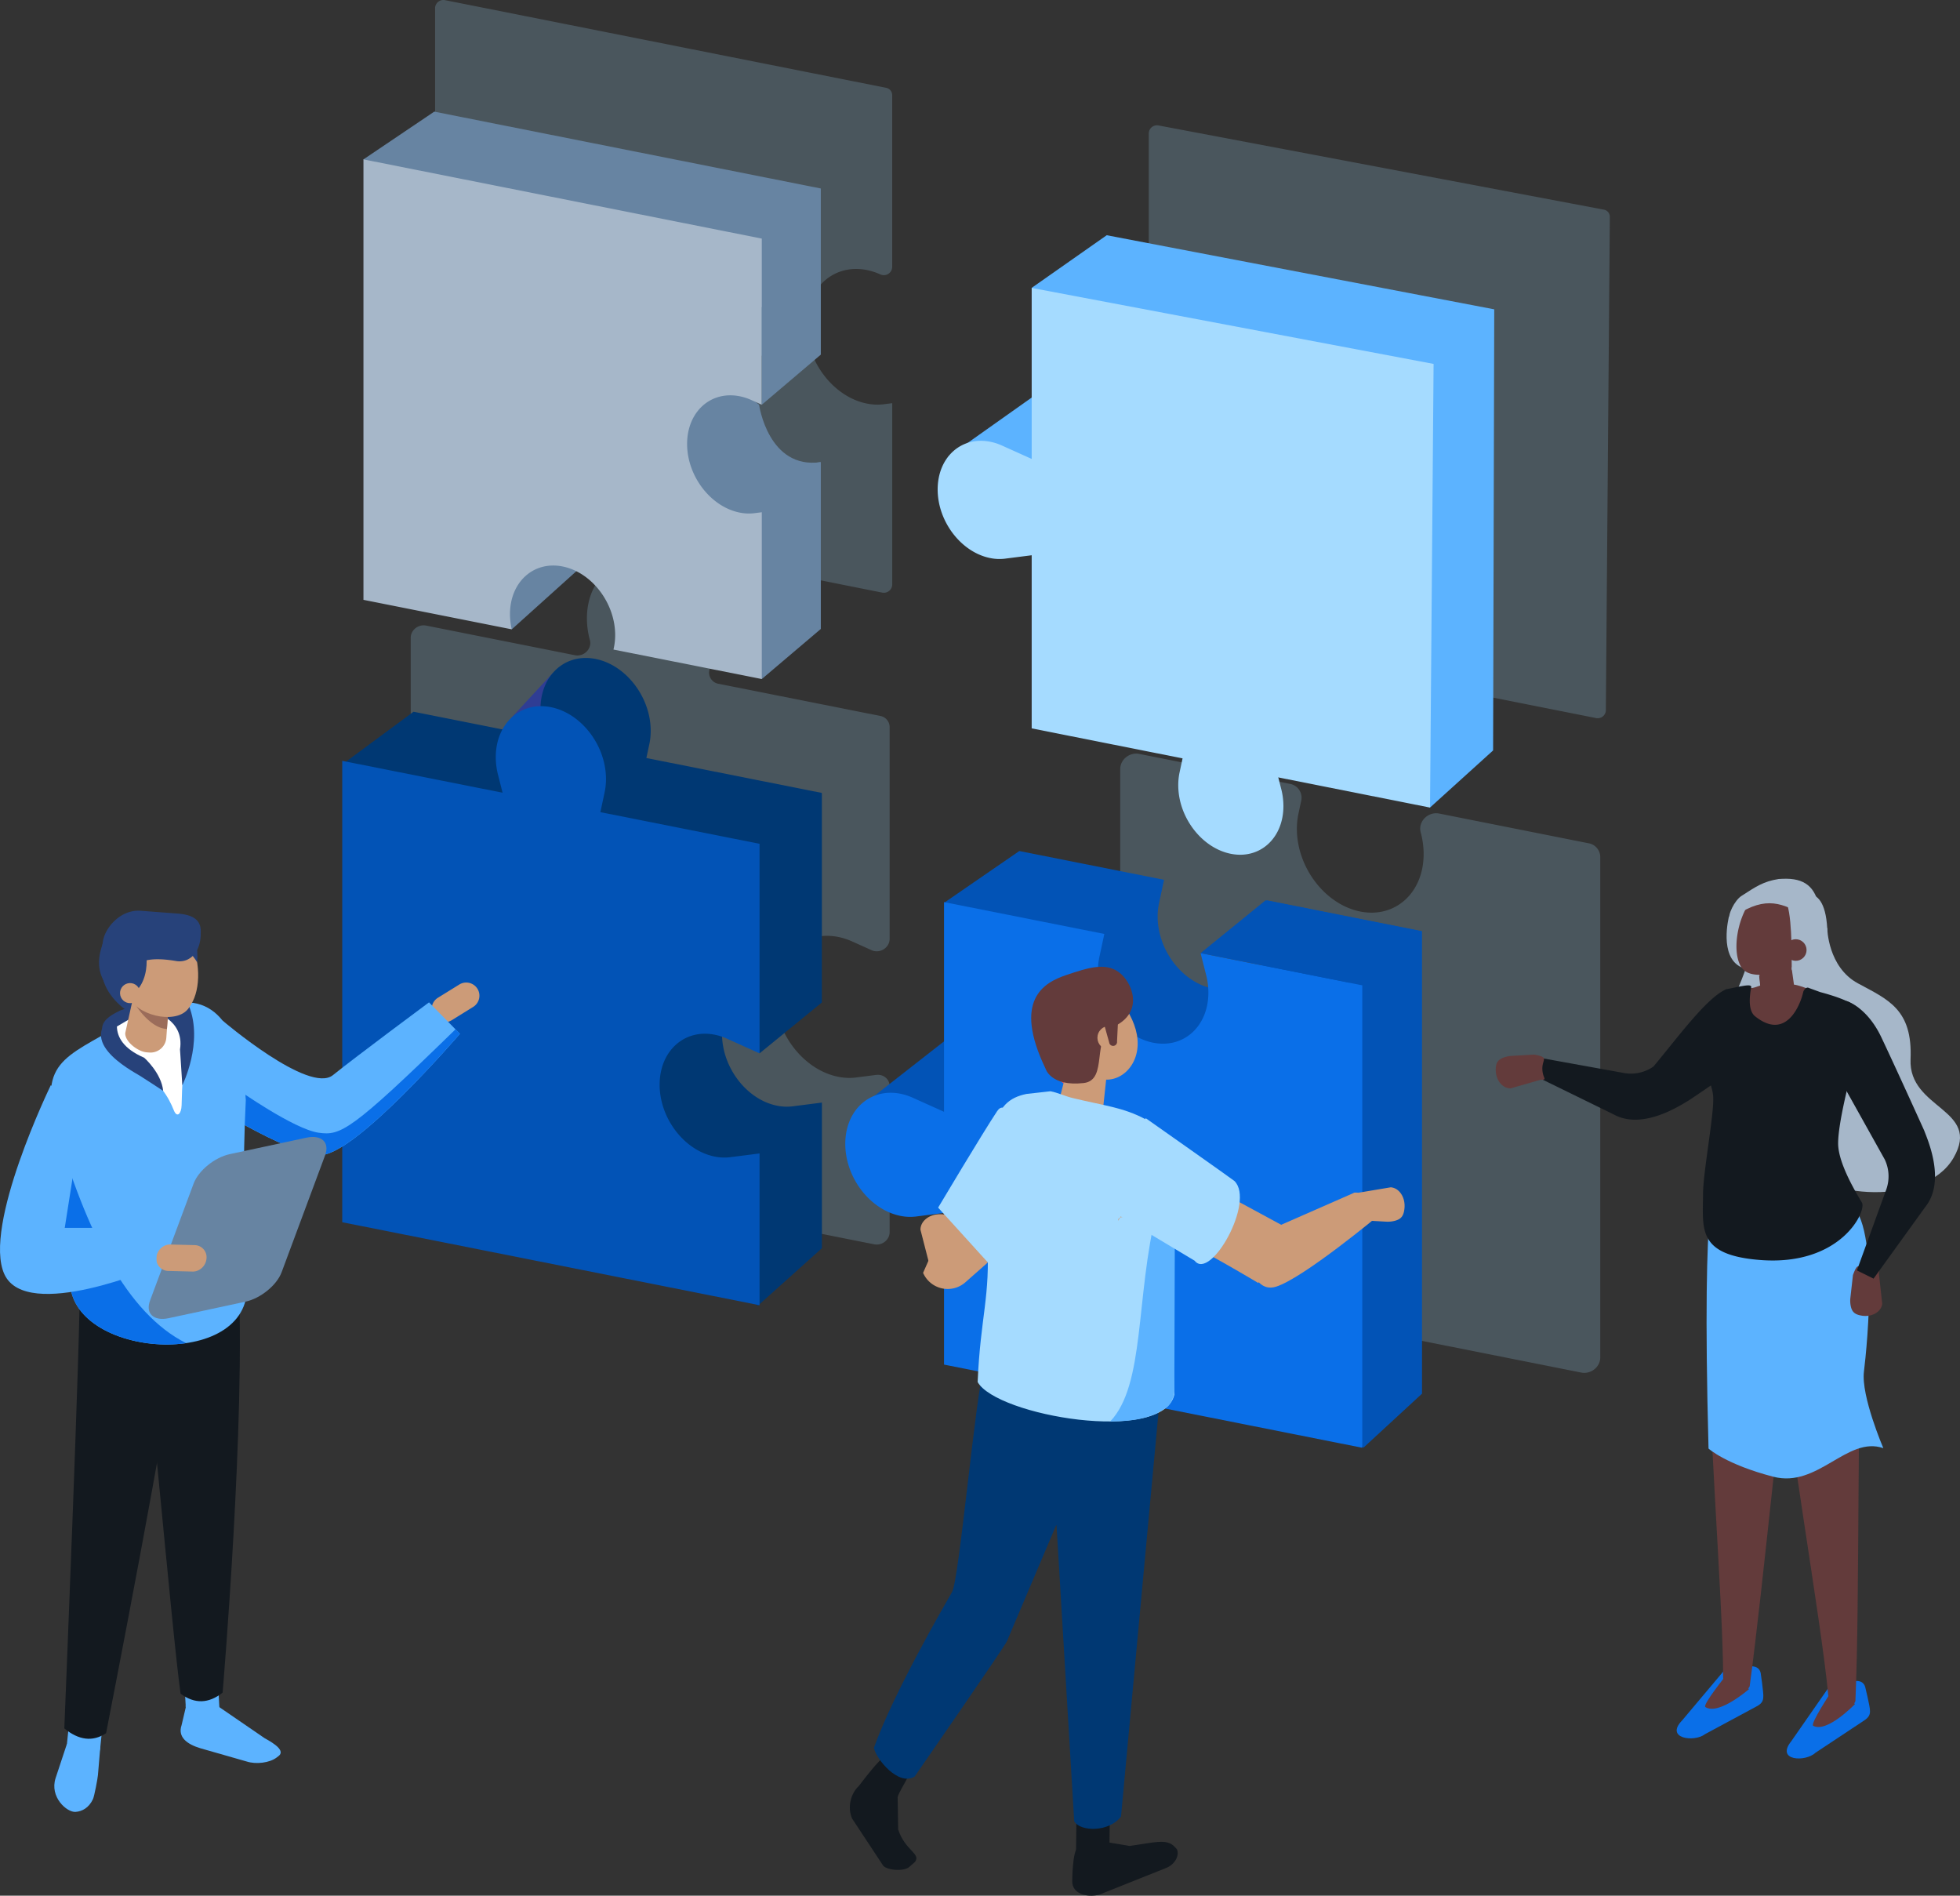 <svg xmlns="http://www.w3.org/2000/svg" viewBox="0 0 1852.46 1791.4"><rect x="0" y="0" width="1852.46" height="1791.4" fill="#333333" stroke="none"/><defs><style>.cls-1{isolation:isolate;}.cls-2{fill:#5cb3ff;}.cls-3,.cls-9{fill:#a5dbff;}.cls-3{opacity:0.21;mix-blend-mode:multiply;}.cls-4{fill:#2f3d94;}.cls-5{fill:#003873;}.cls-6{fill:#0253b6;}.cls-7{fill:#6784a2;}.cls-8{fill:#a6b7c9;}.cls-10{fill:#0a6fe8;}.cls-11{fill:#13191f;}.cls-12{fill:#cc9b78;}.cls-13{fill:#ed5353;}.cls-14{fill:#633b3b;}.cls-15{fill:#27427a;}.cls-16{fill:#fff;}.cls-17{fill:#9b6c5a;}</style></defs><g class="cls-1"><g id="Layer_2" data-name="Layer 2"><g id="image"><path class="cls-2" d="M250.22,1642.64l-45.59-31.25c-6.84-2.22-15-2.66-24.43.09-4.22,1.24-5-1.92-4.64,2l-3.94,16.78c-3.84,11.22,5,18,17.87,21.85l43.58,12.47c9,2.92,21.75,1.27,28.27-3.66l1.85-1.4C269.71,1654.62,259.86,1647.87,250.22,1642.64Z"/><path class="cls-2" d="M63.15,1649.15c-1.33,12.95,30.18,16.21,31.52,3.26L99,1610.3l-31.52-3.25Z"/><path class="cls-2" d="M94.81,1650.62l-2.24,26.8c-.26,3.16-3.35,19.85-4.7,22.72-3.89,8.31-10.3,11.65-16.49,12.08-8.2.56-24.7-14-18.81-32,5.12-15.7,10.67-32.24,10.67-32.24C74.82,1653.34,85.57,1655.18,94.81,1650.62Z"/><path class="cls-3" d="M1516,198.15l-421.07-79.6a7.72,7.72,0,0,0-9.16,7.35V290.58a7.72,7.72,0,0,1-10.8,6.83l-21.22-9.55h0a58.64,58.64,0,0,0-12.92-4.21c-31.51-6.27-57,16.89-57,51.73s25.54,68.15,57,74.41a49.68,49.68,0,0,0,17.34.48l19.55-2.5a6.94,6.94,0,0,1,8,6.76v174.4a6.81,6.81,0,0,0,5.6,6.68l151.2,30.06a6.8,6.8,0,0,1,5.45,8.14l-1.78,8.27h0a65.68,65.68,0,0,0-1.48,14c0,34.83,25.54,68.15,57,74.41s57-16.9,57-51.73a75.08,75.08,0,0,0-2.69-19.71h0c-1.31-5.17,3.61-10.08,9-9l143.5,28.52a7.71,7.71,0,0,0,9.22-7.28l3.76-466.39A6.83,6.83,0,0,0,1516,198.15Z"/><path class="cls-3" d="M1360.29,768.81c-10.55-2.1-20.14,7.48-17.59,17.56h0a78.7,78.7,0,0,1,2.83,20.69c0,36.58-26.82,60.9-59.91,54.32s-59.9-41.56-59.9-78.14a68.7,68.7,0,0,1,1.56-14.69h0l2.55-11.91a13.26,13.26,0,0,0-10.61-15.88l-142.45-28.32c-9.13-1.81-18,5.23-18,14.31V913.48c0,10.41-11.44,17.65-21.06,13.32l-12.56-5.65h0a62.09,62.09,0,0,0-13.57-4.43c-33.09-6.58-59.91,17.74-59.91,54.32s26.82,71.56,59.91,78.14a52.47,52.47,0,0,0,18.21.5l13.28-1.7c8.44-1.08,15.7,5,15.7,13.18V1199.6a13.27,13.27,0,0,0,10.92,13l424.77,84.45c9.13,1.82,18-5.23,18-14.3V809.91a13.28,13.28,0,0,0-10.92-13Z"/><path class="cls-3" d="M792.23,885.4a62,62,0,0,1,13.54,4.42l18.05,8.12c7.77,3.5,17-2.35,17-10.76V687.09A10.71,10.71,0,0,0,832,676.58L679,646.16a10.69,10.69,0,0,1-8.57-12.82l2.26-10.55a68.42,68.42,0,0,0,1.56-14.66c0-36.49-26.76-71.39-59.76-78s-59.77,17.7-59.77,54.19A78.45,78.45,0,0,0,557.56,605h0c2.06,8.13-5.69,15.87-14.2,14.17l-140.64-28c-7.37-1.46-14.53,4.23-14.53,11.55V1080a10.71,10.71,0,0,0,8.82,10.51l429.28,85.35c7.37,1.46,14.53-4.22,14.53-11.55V1026.43c0-6.6-5.86-11.52-12.68-10.65l-17.74,2.27a52.25,52.25,0,0,1-18.17-.5c-33-6.56-59.77-41.46-59.77-77.95S759.22,878.84,792.23,885.4Z"/><path class="cls-3" d="M819.31,255.18a59,59,0,0,1,12.92,4.21h0a7.9,7.9,0,0,0,11-7V89.86A7,7,0,0,0,837.54,83L420.63.15a7.9,7.9,0,0,0-9.43,7.5V470.27a7,7,0,0,0,5.72,6.83l144.15,28.65a7.83,7.83,0,0,0,9.38-8.1q-.27-3.06-.27-6.14c0-34.84,25.55-58,57.05-51.74s57,39.58,57,74.42a65.58,65.58,0,0,1-1.48,14h0l-.37,1.7L833.83,560a7.9,7.9,0,0,0,9.44-7.5V381l-6.62.84a49.42,49.42,0,0,1-17.34-.47c-31.51-6.26-57.06-39.58-57.06-74.41S787.8,248.91,819.31,255.18Z"/><polygon class="cls-4" points="522.78 635.65 482.67 678.93 518.76 694.17 555.01 645.36 522.78 635.65"/><path class="cls-5" d="M776.77,947.32v-198l-165.87-33,2.77-12.93h0A59.59,59.59,0,0,0,615,690.63c0-31.8-23.32-62.21-52.08-67.93s-52.08,15.43-52.08,47.22a68.42,68.42,0,0,0,2.46,18l2.41,9.5L390.87,672.58,326,720.47l56.38,100.44v286l258.71,51.43,75,75.69,60.73-54.47V1041.93l-26.51,3.38a45.38,45.38,0,0,1-15.83-.43c-28.76-5.72-52.08-36.13-52.08-67.93,0-22.54,35.51,18.44,35.51,18.44Z"/><path class="cls-6" d="M691.35,1093.38a45.87,45.87,0,0,1-15.83-.43c-28.76-5.72-52.08-36.13-52.08-67.93s23.32-52.94,52.08-47.22a53.74,53.74,0,0,1,11.8,3.84h0l30.54,13.75v-198L323.46,719v436l394.4,78.41V1090Z"/><path class="cls-6" d="M572.74,736.2c0-31.8-23.32-62.21-52.08-67.93s-52.08,15.43-52.08,47.22a68.55,68.55,0,0,0,2.46,18l25.32,99.82L551,844.17l20.4-95.2h0A59.59,59.59,0,0,0,572.74,736.2Z"/><polygon class="cls-7" points="483.68 594.71 580.9 507.24 516.71 426.93 461.34 571.62 483.68 594.71"/><path class="cls-7" d="M754.9,327.12a51.67,51.67,0,0,1,11.26,3.67l9.62,4.33v-157L410.44,105.49l-66.93,45.13,55.79,172.8V519.5l121.82,19c-1.07-4.68,16.71-.61,16.71-5.45a54.28,54.28,0,0,1,3.33-19.1L720,641.69l55.79-47.35V436.71l-5.76.74A43.49,43.49,0,0,1,754.9,437c-27.45-5.46-49.71-34.49-49.71-64.84S727.45,321.66,754.9,327.12Z"/><path class="cls-7" d="M720,484.06,615.72,501V396.82L661.32,336l56.12,46.5s8.6,61.32,58.34,54.21Z"/><path class="cls-8" d="M699.11,374.47a51.14,51.14,0,0,1,11.26,3.67h0l9.62,4.33v-157L343.51,150.62V566.84l140.17,27.87A64.84,64.84,0,0,1,482,580.39c0-30.35,22.26-50.53,49.71-45.08s49.71,34.49,49.71,64.85a57.6,57.6,0,0,1-1.29,12.19h0l-.32,1.48L720,641.69V484.06l-5.77.74a43.68,43.68,0,0,1-15.11-.41c-27.45-5.46-49.71-34.49-49.71-64.85S671.66,369,699.11,374.47Z"/><polygon class="cls-7" points="719.99 382.47 775.78 335.12 750.8 260.3 719.99 290.32 719.99 382.47"/><polygon class="cls-2" points="896.06 431.64 998.26 359.27 1046.04 397.22 1019.4 471.49 896.06 431.64"/><path class="cls-2" d="M1046,222.29l-71,49.79c23.53,39.18,52.65,62.58,85.68,75V610.77l237,47.11,53.84,105.27,59.66-54,1.08-416.83Z"/><polygon class="cls-9" points="1351.56 763.15 975.08 688.31 975.08 272.08 1354.93 343.9 1351.56 763.15"/><path class="cls-9" d="M935.92,417.45c-27.45-5.46-49.71,14.72-49.71,45.08s22.26,59.38,49.71,64.84a43.44,43.44,0,0,0,15.11.41l81.85-10.45V459.69l-85.7-38.57h0A51.14,51.14,0,0,0,935.92,417.45Z"/><path class="cls-9" d="M1113.61,742c0,30.36,22.26,59.39,49.71,64.84S1213,792.08,1213,761.73a65.37,65.37,0,0,0-2.34-17.18l-24.17-95.28-52.14-10.37-19.47,90.87h0A56.94,56.94,0,0,0,1113.61,742Z"/><polygon class="cls-6" points="815.81 1043.85 904.76 974.27 922.68 1026.08 909.23 1084.99 815.81 1043.85"/><path class="cls-6" d="M1197.24,850.74l-1.18,18.11a68.85,68.85,0,0,1,2.46,18c0,31.87-23.37,53.06-52.2,47.33s-52.19-36.22-52.19-68.09a59.87,59.87,0,0,1,1.36-12.8l4.69-21.88-136.81-27.2-70,48.18,53.4,146.19s-68,93.51-39.21,99.24a45.55,45.55,0,0,0,15.86.43l25.26-3.23v143.32L1163.28,1281l125.4,87L1344,1317V879.92Z"/><path class="cls-10" d="M1134.71,900.69l4.9,19.32a68.37,68.37,0,0,1,2.47,18c0,31.87-23.37,53.06-52.2,47.33s-52.2-36.21-52.2-68.08a59.8,59.8,0,0,1,1.36-12.8h0l4.69-21.89L892.22,852.48v198.15l-29.3-13.18h0a54,54,0,0,0-11.82-3.86c-28.83-5.73-52.2,15.46-52.2,47.34s23.37,62.35,52.2,68.08a45.6,45.6,0,0,0,15.87.43l25.25-3.22v143.31l395.32,78.59v-437Z"/><polygon class="cls-6" points="1196.1 850.79 1134.71 900.69 1275.19 928.62 1342.84 879.97 1196.1 850.79"/><path class="cls-11" d="M848.43,1699.62l.46,29.22c6.62,20.25,21.8,22.64,15.9,30.68l-5,4.36c-5,5.07-21.67,3.51-25.13-.94l-29.32-44.43c-4.64-10.55-1.36-23.71,6.46-30.86,0,0,21-28.13,25.43-28.25,6.14-.16,23.57-2,24.52,8.72C862.42,1675.78,846.89,1696.12,848.43,1699.62Z"/><path class="cls-12" d="M888.28,1147.43h0c-10.12,0-18.37,6.59-18.32,14.66l7.7,30c.05,8.08.79,2.41,10.93,2.42h0c10.13,0,11.45,7.69,14.78-7.74l-.68-22.83a26.57,26.57,0,0,0-1.63-8.73C899.08,1150,896.25,1147.44,888.28,1147.43Z"/><path class="cls-11" d="M1035.84,1739.07l31.78,5.32c23.28-3.15,35-7.26,42.5.74l2.14,2.27c2.8,5.57-1.61,14.51-10.16,17.83l-63.29,25.27c-12.36,2.93-25.34-1.33-25.41-12.39,0,0,.07-30.91,5.71-32.14C1030.44,1743.51,1026,1741.41,1035.84,1739.07Z"/><path class="cls-11" d="M1048.46,1754.19c-.15,13-31.67,12.58-31.52-.38l.51-42.11,31.52.38Z"/><path class="cls-5" d="M1059.51,1716.53c-11,14.91-38.35,14.66-44.24,4.56-3.42-59.58-27.18-453.4-27.18-453.4l111,22.19Z"/><path class="cls-5" d="M1067.17,1323.21l-80.33-9.36-56.44-24.42c-8.87,31.45-23.78,203.12-30.59,215s-55.24,95.15-73.87,147.25c2.13,10.53,23,36.44,38.48,27.2,0,0,86-124.12,87.26-127.94l46.44-109.41s50.29-17.85,63.92-47.82C1075.05,1365.1,1067.17,1323.21,1067.17,1323.21Z"/><path class="cls-13" d="M1043.05,998.07c2,25.44-12.62,38.32-32.73,28.75S981.2,986.47,979.17,961s14.51-27.88,23.79-26.34C1024.93,938.32,1041,972.62,1043.05,998.07Z"/><path class="cls-12" d="M1075.24,987.28c-.72,25.51-24,40.66-43,29s-33.75-41.8-33-67.32,16.66-36.74,35.62-25.08S1076,961.76,1075.24,987.28Z"/><path class="cls-12" d="M1014.16,1065.84l-2.61-.67A16.6,16.6,0,0,1,999.68,1045l12.86-49.68a16.59,16.59,0,0,1,20.16-11.87l2.61.67a16.6,16.6,0,0,1,11.87,20.17l-5.33,49.55C1039.57,1062.65,1023,1068.12,1014.16,1065.84Z"/><path class="cls-14" d="M988.14,1009.78s4.76,17.2,36.08,13.68c23.65-2.66,6.69-43.22,28.33-53.26,29.27-13.59,17.73-42.24,4.78-51.59s-29.38-4-49.63,2.82C986.28,928.6,957.11,945.18,988.14,1009.78Z"/><circle class="cls-12" cx="1048.43" cy="980.64" r="11.24" transform="translate(-259.38 1572.67) rotate(-67.44)"/><path class="cls-9" d="M924,1306c2.7-62.65,12.12-80,9.06-134.13,1.18-103.5,3.27-131.13,37.07-138.1l22.7-2.54c7.09,1.36,13.66,4.62,20.67,6.33,29.35,7.18,48.17,8.78,69.25,20.2,18.77,10.16,19.86,37.34,19.81,60.09,5.08,66.71,6.42,167.13,7.36,200.07C1099.23,1365,941.84,1337.89,924,1306Z"/><path class="cls-2" d="M1110.5,1125.61l-17.21,18.58c-20.22,81.58-10.85,164.28-44,199.08,20.28-.06,38.87-2.72,52.61-12.83.74.09,7.08-5.55,8-15.72Z"/><path class="cls-14" d="M1052.53,988.33h0a3.76,3.76,0,0,1-4.21-3.22l-6.65-23.84c-.27-2,5-.83,7.09-1.11h0c2-.27,7.89-2.13,8.16-.08l-1.17,24A3.76,3.76,0,0,1,1052.53,988.33Z"/><path class="cls-12" d="M1303.7,1148s-72,60-97.77,67.93-29.37-43.45-29.37-43.45l103.49-45.42Z"/><path class="cls-12" d="M1327.44,1141.49h0c.87-10.09-5-18.86-13-19.5l-30.54,5.12c-8.06-.64-2.47.58-3.34,10.68h0c-.86,10.09-8.64,10.75,6.46,15.38l22.8,1.27a26.62,26.62,0,0,0,8.84-.88C1324,1152,1326.76,1149.43,1327.44,1141.49Z"/><path class="cls-12" d="M1056.74,1153.65c0-21.15,132.52,58.79,132.52,58.79l30-50.51-125.77-68.07Z"/><path class="cls-9" d="M1055.33,1147.16l73.78,44.2c15,19.37,57.39-55.91,37.59-75.34-1.25-1.23-83.79-59.31-83.79-59.31S1046.85,1106.11,1055.33,1147.16Z"/><path class="cls-12" d="M898.14,1144.72l-25.7,58.11.14.31a25.33,25.33,0,0,0,39.84,8.61L933.64,1193Z"/><path class="cls-9" d="M886.66,1141.19s42.2-70.83,55.8-91.19,31.45,60.15,31.45,60.15L933.64,1193Z"/><path class="cls-12" d="M451.24,934.35h0a12.48,12.48,0,0,1-4,17.16L427,964.07a12.52,12.52,0,0,1-17.16-4h0a12.51,12.51,0,0,1,4-17.17l20.27-12.55A12.49,12.49,0,0,1,451.24,934.35Z"/><path class="cls-2" d="M210.32,964.4S292,1034.22,314.65,1016s90.82-68.78,90.82-68.78l29.19,29.72s-100.16,116.76-133,114.64-111.86-52.8-111.86-52.8Z"/><path class="cls-10" d="M430.56,972.64l4.1,4.27s-100.16,116.76-133,114.64c-22.25-1.44-65.57-25.09-91.29-40.24l13.5-22.28s53.94,38.16,77.42,41.4C321.86,1073.27,331.47,1069.29,430.56,972.64Z"/><path class="cls-15" d="M121.06,952.41s-24.51,6.82-24.49,19.4A136.87,136.87,0,0,0,99,996l82.38-17.36-8.53-34Z"/><path class="cls-2" d="M175.78,1616.58c.74,13,32.37,11.2,31.63-1.8L205,1572.52l-31.63,1.8Z"/><path class="cls-11" d="M170.67,1600.5c13.3,9.89,26.54,9.47,39.73-1,0,0,22.22-261.36,14.82-395.59l-99.69-31.12C138,1255,162.33,1541.76,170.67,1600.5Z"/><path class="cls-11" d="M60.78,1633.33c13.56,11.07,26.74,13,39.48,4.51,0,0,63.21-322.68,67.9-379.63l-92.62-54C76.35,1254.84,60.78,1633.33,60.78,1633.33Z"/><path class="cls-2" d="M233.14,1210.12c-3.18-46.08-3.72-112.76-.82-170.64C226.83,960,194.77,932.65,146,954.38l-20.31,6.92c-58.19,36.73-89,37.22-73.77,100.44l14.32,151.6C71.18,1285.52,242.85,1294.71,233.14,1210.12Z"/><path class="cls-10" d="M51.87,1061.74l14.32,151.6c2.91,42.09,62.5,62.76,109.75,55.91C120,1241.22,81.39,1164.3,51.87,1061.74Z"/><path class="cls-16" d="M101.36,975.36s-1.6,22,31.47,37.71c17.06,8.11,26.41,23.33,31.46,36.17,3,7.5,7.14,3.33,7.36-4.84.56-21.25.81-27.42,4-43.37,5.14-25.79-8.68-62.27-10.07-62.44S101.36,975.36,101.36,975.36Z"/><path class="cls-15" d="M143.58,955.62s31.08,7,26.55,36.12l2.19,33.79s20.2-40.22,6.23-75.08S143.58,955.62,143.58,955.62Z"/><path class="cls-15" d="M156.21,955.93s-4.79,9.23-8.15,11.3-53.77-15.4-52.4-55.86c.86-25.63,49.52-23.35,49.52-23.35Z"/><path class="cls-12" d="M138.7,994.44l2.44.18a15,15,0,0,0,16.05-13.88l3.38-46.41a15,15,0,0,0-13.88-16.05l-2.43-.18A15.06,15.06,0,0,0,128.2,932l-9.8,44.11C117.8,984.33,130.47,993.84,138.7,994.44Z"/><path class="cls-17" d="M158.75,959.39a41.11,41.11,0,0,1-34.17-15.26s15.09,27.5,33.22,28.24Z"/><path class="cls-15" d="M115,954.2s-19.07,28,21.3,45.35c0,0,16.25,14.32,17.92,31.34,0,0-13.81-9.21-21.78-14.18S65.51,981.41,115,954.2Z"/><ellipse class="cls-12" cx="161.21" cy="914.06" rx="25.55" ry="45.08" transform="translate(-129.36 32.55) rotate(-8.24)"/><path class="cls-12" d="M122.21,943.56c11.3,18.36,47.92,24.34,56.87,7.79s-6.18-49.58-17.49-68-27.72-19.84-36.66-3.29S110.9,925.19,122.21,943.56Z"/><path class="cls-15" d="M136.39,891.39s11.52,38.3-17.88,52.67c0,0-38.6-13.87-19.74-56.16,16.61-37.27,57.43-18.58,57.43-18.58Z"/><path class="cls-15" d="M186.32,909.57s-7.17-16-28.84-19.41l14.34-12.5S188.93,878.44,186.32,909.57Z"/><path class="cls-15" d="M124.33,917.29c5.14-10.38,19.69-12.9,41.69-9.2a18.44,18.44,0,0,0,10-.78c14.79-5.94,13.66-25.41,13.66-25.41,1-13.33-8.45-17.56-21.79-18.58l-34.73-2.64c-19.67-1.6-35.06,17.11-36.07,30.45l-.5,2.25C95.57,906.72,111,916.27,124.33,917.29Z"/><circle class="cls-12" cx="122.9" cy="938.5" r="9.49" transform="translate(-207.31 51.46) rotate(-12.96)"/><path class="cls-7" d="M232,1230.08l-72.63,15.59c-14.2,3-22.1-4.46-17.55-16.68L183,1118.44c4.55-12.23,19.89-24.72,34.09-27.77l72.63-15.6c14.2-3,22.09,4.46,17.54,16.69l-41.12,110.55C261.58,1214.53,246.24,1227,232,1230.08Z"/><path class="cls-12" d="M195.16,1189.42h0c-.6,6.87-6.55,12.36-13.21,12.19l-23.14-.59a11.46,11.46,0,0,1-11-12.79h0c.61-6.87,6.55-12.36,13.21-12.19l23.14.59A11.46,11.46,0,0,1,195.16,1189.42Z"/><path class="cls-2" d="M48,1025.53s-64.79,133.25-43.82,178.69,143.59-7,143.59-7v-36.88H61.19L78.6,1049.64Z"/><path class="cls-10" d="M1589.93,1625.67l40.14-47.71c6.22-3.35,17.87-4.71,27.38-3.15,4.27.71,6.54,3.5,6.85,7.76l1.1,7.9c1.44,13.25,3.11,17.6-5.1,22l-48.77,26.26C1601.52,1646.68,1573.06,1643,1589.93,1625.67Z"/><path class="cls-14" d="M1631.72,1582.76s-22.92,28.42-19.92,30.39c12.44,8.18,41.22-16.92,41.22-16.92S1637.06,1581.28,1631.72,1582.76Z"/><path class="cls-14" d="M1653.67,1593.55c-6.25,11.85-24.05,4.31-25.08-8.15.15-69.77-15.73-261.48-15.39-373.74l83.3,15.9C1684,1308.3,1666.71,1497.35,1653.67,1593.55Z"/><path class="cls-10" d="M1693.06,1645.34l35.61-51.18c5.89-3.91,17.37-6.33,27-5.64,4.32.31,6.83,2.89,7.53,7.1l1.82,7.77c2.65,13.06,4.71,17.24-3.07,22.39l-46.17,30.61C1706.53,1665.19,1677.85,1664.17,1693.06,1645.34Z"/><path class="cls-14" d="M1730.75,1598.78s-20.22,30.4-17,32.09c13.13,7,39.5-20.61,39.5-20.61S1735.94,1596.82,1730.75,1598.78Z"/><path class="cls-14" d="M1753.61,1607.52c-5.15,12.38-23.57,6.5-25.73-5.82-6.22-69.49-40.93-262.32-50.86-374.14l83,15.78C1755,1324.88,1757.79,1510.53,1753.61,1607.52Z"/><path class="cls-2" d="M1622.4,1116.83s-14.48-5.61-7.61,252.05c0,0,16.31,14.94,61.21,26.61,42.32,11,69.81-38.84,104-27,0,0-21.17-49.27-18.33-72.33s17-157.86-20.92-162.25S1622.4,1116.83,1622.4,1116.83Z"/><path class="cls-8" d="M1674.31,832.07,1727,877.22s.47,36.59,28.93,52,51.83,24.39,49.8,71.76,67.28,46.84,40.65,93.11-123.9,38.62-149.86,5.08S1630,962.5,1643.33,932.4,1674.31,832.07,1674.31,832.07Z"/><path class="cls-11" d="M1673.8,984.37c23.5-19,1.26-36.67,1.26-36.67l-43.61-12.83c-18.14,7.84-44.34,43.7-68.63,72.93a37.09,37.09,0,0,1-27.75,6.21l-80-14.45-5,16.82,75.18,36.79c27.9,15.36,64.47-9.72,71-13.36C1596.17,1039.81,1645.83,1007,1673.8,984.37Z"/><path class="cls-14" d="M1413.69,1011.73h0c.26,9.47,6.65,17,14.2,16.74l27.84-8c7.56-.26,2.24-.8,2-10.29h0c-.26-9.47,6.9-10.9-7.62-13.61l-21.34,1.24a25,25,0,0,0-8.12,1.75C1415.82,1001.56,1413.48,1004.27,1413.69,1011.73Z"/><path class="cls-14" d="M1623.29,994.31s-1.66-60.42,31.45-60.57c4.61,0,12.2-4.55,17.53-4.47,27.65.46,23.74.74,44,7.81,7.64,2.67,13.12,24.33,12.16,32.54l13,24.11Z"/><path class="cls-11" d="M1643.33,932.4c5.38-.92,12.45-2.52,11.82.65-2.76,13.89-1.35,23.29,3.52,27.22,29.38,23.71,42.92-10.64,45.62-22.79.46-2.07,3.1-5.12,5.16-3.93l11,4c59.45,15.79,45.76,32.36,32.37,64.36,0,0-15.71,56.06-15.54,78.86.14,19.71,18.91,49.49,22.49,55.67,4.65,8-19.86,60.14-96.08,54.25-60-4.64-54.16-29.53-54.1-62.14,0-20.53,10.52-75.66,9.62-91.89s-13.78-27.94-6.08-54.34a316.48,316.48,0,0,1,18.23-47.43Z"/><path class="cls-14" d="M1679.45,947.52l-1.94.29a11.17,11.17,0,0,1-13-9.89l-3.53-36.33a12.75,12.75,0,0,1,10.77-13.52l1.93-.3c6.55-1,16.4,1.5,17,7.94l5.36,38.48C1696.64,940.63,1686,946.52,1679.45,947.52Z"/><path class="cls-14" d="M1662.62,922.26s15.66.38,26.8-14.5c0,0-11.28,22.73-25.69,24.64Z"/><path class="cls-8" d="M1634.05,866.28s-9.74,38,11.85,47.83,32.54-68.43,32.54-68.43Z"/><path class="cls-14" d="M1700.93,849.6c-4.94-10.17-13.5-12.73-22-8-7.64-4.17-17.57-.19-25.59,11.64-11.17,16.47-15.94,43.88-8.72,58.71,3.15,6.47,8.83,8.37,14.29,9a40.49,40.49,0,0,0,15.45-1.24c18.18-4.91,18.28-2.27,25.72-13.24C1711.26,890,1708.15,864.43,1700.93,849.6Z"/><path class="cls-8" d="M1689.18,854.73c5.32,17.5,3.77,56.69,4.38,61.95,0,0,35.72,1.09,33.42-39.46-2.85-50.48-32.9-26.87-32.9-26.87Z"/><path class="cls-8" d="M1700.91,862.35c-19-9.21-34.65-16.53-66.31,6.93-2-4.41,4.74-18.39,11.32-22.64,13.75-8.88,20.73-13.7,35.2-16l3.48-.17c21.05-1,31.63,7.67,34.87,28.06.28,1.79,3.36,10.09,3.39,11.58l-6.56-2.65C1716.52,879.44,1713,861.43,1700.91,862.35Z"/><path class="cls-14" d="M1760.07,1243.34h0c9.38,1.34,17.88-3.68,18.9-11.17l-3.18-28.79c1-7.5-.41-2.34-9.8-3.68h0c-9.38-1.34-9.59-8.64-14.71,5.22l-2.38,21.24a24.9,24.9,0,0,0,.36,8.3C1750.41,1239.52,1752.69,1242.29,1760.07,1243.34Z"/><path class="cls-11" d="M1778.14,980.29c-13.69-28.91-33-34.38-33-34.38l-3.69,78.34,39.88,71.43a37.06,37.06,0,0,1,1.44,28.4l-27.75,76.45,15.74,7.77,49-67.9c19.85-24.91,1.3-65.18-1.2-72.19C1818.54,1068.21,1793.54,1012.8,1778.14,980.29Z"/><circle class="cls-14" cx="1697.23" cy="897.76" r="10.2" transform="translate(-137.7 1463.07) rotate(-45)"/></g></g></g></svg>